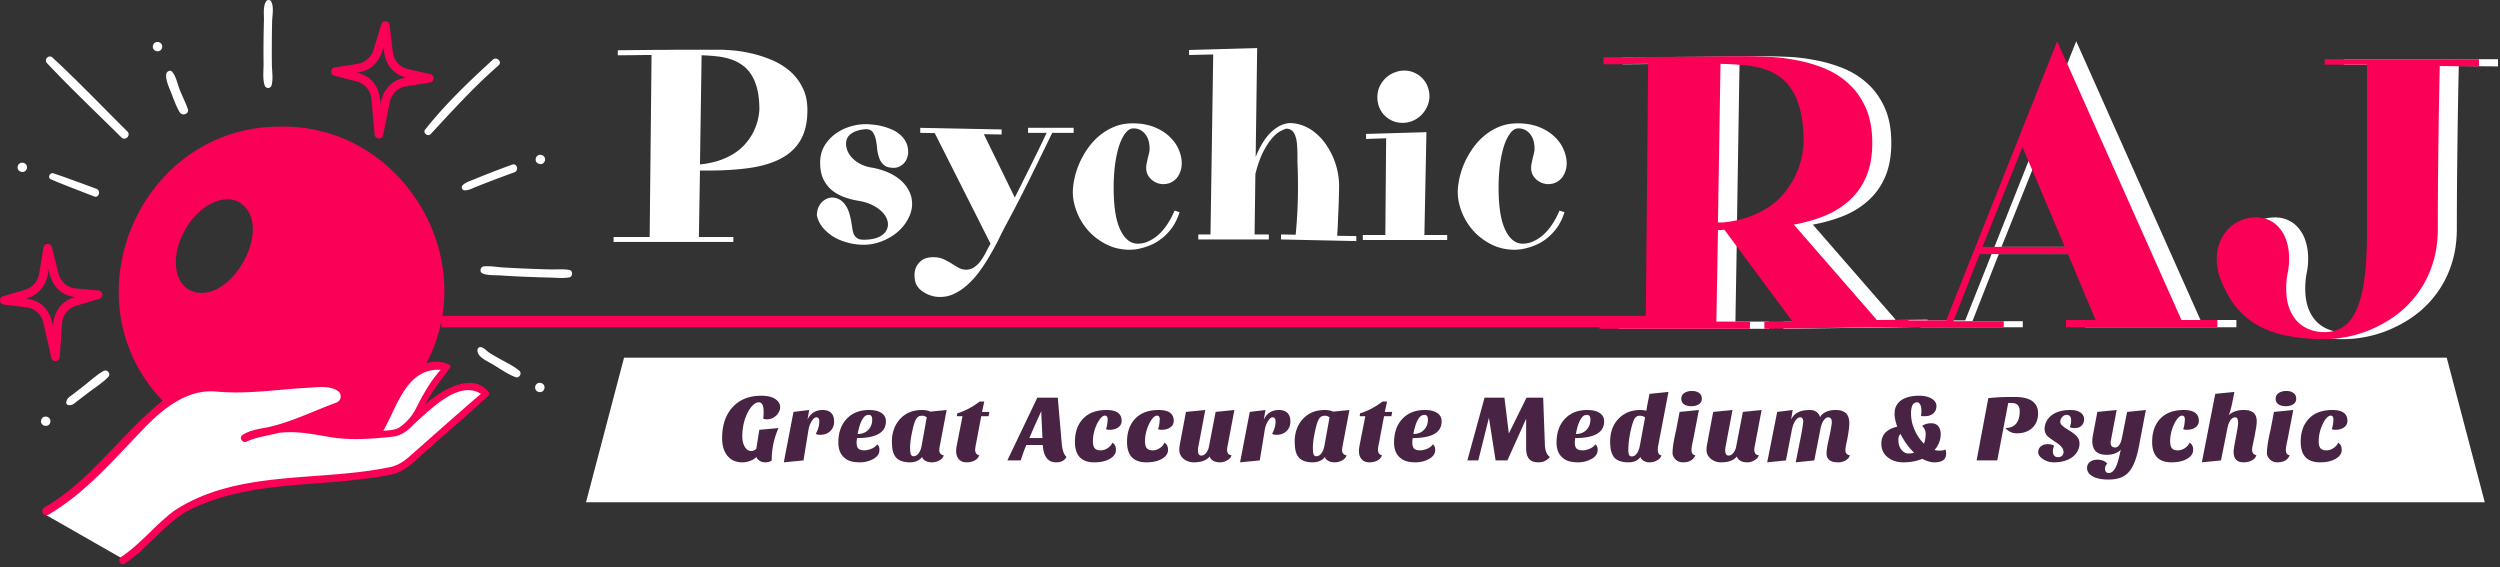 <svg width="657" height="149" fill="none" xmlns="http://www.w3.org/2000/svg"><rect width="100%" height="100%" fill="#333333" stroke="none"/><path d="M22 127.5 11.5 135l21 12 3-2.5 11-10 9-4L71 127l26-2.5 9-2 21.5-18.5-1-2h-7l-5.5 3.5-4.5 3.5 4.5-8 3-4v-1l-8 1-12 13.5-3.5-3.5-2.5-6.5H50.5l-10.5 9-10.5 10-7.5 8Z" fill="#fff"/><path d="M37.452 112.982c5.105-5.395 11.654-10.867 19.57-10.069 7.981.748 15.944-.597 23.91-1.003 2.45-.174 6.693-.745 8.401 1.381.45.931.105 2.146-.907 2.494-5.92 2.174-11.58 5.017-17.714 6.426-2.333.47-4.846.751-6.904 2.043-1.14.716-.147 2.324 1.039 1.777 2.679-1.237 5.594-1.53 8.42-2.262 4.807-.644 9.549.454 14.266 1.232 5.273.707 10.408.321 15.662-.246 2.508-.227 4.456-2.034 5.952-3.653 4.111-3.553 11.42-11.272 17.231-7.604-6.194 5.301-12.276 10.745-18.393 16.135-1.54 1.357-2.996 2.479-5.017 3.016-18.734 4.086-40.46.579-57.183 11.566-4.972 3.705-8.803 8.741-13.989 12.178-1.061.703-.064 2.421 1.002 1.713 5.928-3.939 10.109-10.026 16.227-13.692 16.624-8.693 36.124-6.081 53.979-9.728 3.424-.824 5.615-3.122 8.144-5.418 5.672-5.151 11.622-10.005 17.178-15.286a.728.728 0 0 0 .229-.746c-4.239-5.774-12.647-.674-16.753 2.985 1.69-3.313 4.004-6.19 6.185-9.17.424-.28.54-.987 0-1.264a7.983 7.983 0 0 0-5.936-.308c14.639-27.723-6.572-62.64-38.112-62.203-37.224-.313-56.664 45.504-31.198 72.034-10.98 8.743-18.78 20.948-31.108 28.065-1.203.718-.113 2.59 1.098 1.88 9.678-5.662 17.018-14.304 24.721-22.273Zm78.359-15.8c-2.748 3.059-4.726 6.644-6.554 10.279a13.244 13.244 0 0 1-4.513 5.001c-1.21.61-2.688.636-4.02.732 3.697-6.335 6.03-16.483 15.087-16.012Zm-67.11-36.909c3.663-6.342 10.036-9.517 14.236-7.092 9.781 6.281-2.936 28.298-13.26 22.966-4.2-2.425-4.637-9.532-.975-15.874ZM87.888 19.912l5.802 1.473a5.21 5.21 0 0 1 3.9 4.561l.874 9.443c.104 1.264 1.985 1.376 2.226.119l1.758-8.717a5.225 5.225 0 0 1 4.275-4.107l6.281-1.007c1.202-.176 1.265-1.967.065-2.213l-5.789-1.276a5.204 5.204 0 0 1-4.047-4.476l-.832-7.129c-.121-1.184-1.861-1.353-2.197-.197l-2.058 6.76a5.23 5.23 0 0 1-4.171 3.624l-5.985.939c-1.188.167-1.273 1.925-.102 2.203Zm6.437-.916c3.703-.636 5.662-3.295 6.464-6.792.158 3.972 1.941 7.213 6.01 8.184-3.81.428-6.381 3.42-6.8 7.145-.092-4.24-1.885-7.448-6.221-8.45l.547-.087Z" fill="#FA0057"/><path d="m11.383 84.77 2.097 9.25c.268 1.24 2.15 1.105 2.223-.173l.606-8.872a5.224 5.224 0 0 1 3.703-4.63l6.097-1.817c1.168-.33.999-2.114-.224-2.202l-5.906-.51a5.206 5.206 0 0 1-4.596-3.911l-1.755-6.961c-.274-1.16-2.022-1.1-2.204.09l-1.156 6.973a5.231 5.231 0 0 1-3.662 4.137L.795 77.853c-1.157.321-1.013 2.076.185 2.199l5.944.704a5.21 5.21 0 0 1 4.46 4.015ZM6.71 78.463c3.824-.928 5.742-3.972 6.055-7.732.674 3.917 2.864 6.898 7.025 7.331-3.723.92-5.88 4.223-5.811 7.97-.644-4.192-2.84-7.14-7.27-7.57Z" fill="#FA0057"/><path d="M33.48 34.554C26.941 28.077 20.558 21.38 13.8 15.135c-.968-.896-2.355.485-1.45 1.45 6.296 6.713 13.038 13.048 19.562 19.536 1.013 1.007 2.582-.561 1.567-1.567ZM45.26 18.886c-.564-.688-1.514-.055-1.582.655-.16 1.647.832 3.581 1.41 5.095.627 1.636 1.242 3.405 2.168 4.897.66 1.066 2.547.391 2.103-.887-.605-1.749-1.49-3.41-2.157-5.142-.584-1.518-.902-3.35-1.942-4.618ZM14.003 45.548c-.906-.3-1.562 1.183-.66 1.566 3.768 1.6 7.604 3.042 11.424 4.518 1.25.482 1.816-1.553.556-2.017-3.763-1.384-7.515-2.807-11.32-4.067ZM27.204 97.494c-1.89 1.065-3.585 2.678-5.299 4.006-.875.679-1.753 1.356-2.626 2.039-.793.621-1.71 1.049-1.852 2.103a.665.665 0 0 0 .344.751.66.66 0 0 0 .286.074c1.003.126 1.521-.504 2.292-1.089.957-.725 1.909-1.457 2.862-2.187 1.723-1.319 3.712-2.547 5.224-4.103a1.02 1.02 0 0 0-1.231-1.594ZM71.51 5.715c.036-1.625.539-3.872-.25-5.339a.783.783 0 0 0-1.337 0c-.859 1.338-.516 3.523-.559 5.064a277.836 277.836 0 0 0-.1 11.275c.018 1.788-.29 4.05.304 5.746a.935.935 0 0 0 1.786 0c.487-1.667.119-3.743.099-5.47-.04-3.76-.02-7.518.058-11.276ZM113.182 35.242c5.757-6.205 11.448-12.494 17.85-18.061 1.02-.914-.486-2.411-1.502-1.502-6.292 5.76-12.541 11.706-17.824 18.424-.649.863.746 1.887 1.476 1.139ZM135.173 45.29c1.266-.455.716-2.492-.56-2.029a229.5 229.5 0 0 0-10.253 3.97c-.971.404-2.09.7-2.803 1.494a.768.768 0 0 0-.15.816.764.764 0 0 0 .683.472c1.079.05 2.076-.536 3.064-.93a307.242 307.242 0 0 1 10.019-3.794ZM149.626 72.886c.953-.188.973-1.772 0-1.946-1.596-.285-3.348-.1-4.971-.136a362.57 362.57 0 0 1-12.205-.5c-1.687-.097-3.491-.437-5.171-.315a1.03 1.03 0 0 0-.793.404 1.032 1.032 0 0 0-.179.872c.18 1.331 4.622.985 5.757 1.156 4.129.263 8.264.427 12.4.52 1.663.036 3.522.269 5.162-.055ZM131.103 94.172c-.85-.492-1.725-.96-2.547-1.496-.734-.478-1.241-1.228-2.101-1.442a.79.79 0 0 0-.985.75c-.107 1.797 2.553 2.91 3.851 3.67 1.998 1.169 4.033 2.684 6.205 3.477.929.34 1.732-1.04.978-1.68-1.572-1.336-3.615-2.247-5.401-3.28ZM4.649 43.74c-.29 1.597 2.079 2.068 2.421.481.291-1.597-2.077-2.068-2.421-.482ZM13.227 110.944c.29-1.598-2.08-2.069-2.422-.482-.29 1.597 2.078 2.068 2.422.482ZM40.186 12.017c-.29 1.597 2.079 2.068 2.42.482.292-1.598-2.076-2.07-2.42-.482ZM143.217 42.147c.289-1.598-2.079-2.069-2.421-.482-.291 1.599 2.077 2.07 2.421.482ZM143.078 102.071c.29-1.598-2.079-2.069-2.421-.482-.292 1.598 2.077 2.068 2.421.482ZM161.248 62.288h9.481l.499-47.835c-1.307 0-2.697.011-4.17.035-1.45.024-3.018.036-4.705.036v-1.319c2.709-.024 5.168-.047 7.378-.071 2.21-.024 4.194-.036 5.953-.036 1.782-.024 3.338-.036 4.669-.036h8.697c.832 0 1.985.06 3.458.179s3.065.368 4.776.748c1.711.38 3.446.927 5.204 1.64a18.267 18.267 0 0 1 4.812 2.816c1.426 1.164 2.59 2.614 3.493 4.349.927 1.71 1.391 3.754 1.391 6.13 0 3.113-.571 5.692-1.711 7.735-1.141 2.044-2.816 3.672-5.026 4.883-2.21 1.212-4.955 2.068-8.234 2.567-3.256.475-7.022.713-11.299.713h-1.961l-.285 17.466h9.054v1.283h-31.474v-1.283Zm38.317-33.435c0-2.044-.178-3.814-.534-5.311-.357-1.497-.868-2.768-1.533-3.814-.642-1.046-1.426-1.901-2.352-2.566a10.979 10.979 0 0 0-3.066-1.569 16.974 16.974 0 0 0-3.636-.784 54.529 54.529 0 0 0-4.063-.285l-.428 28.694c1.949-.214 3.66-.57 5.133-1.07 1.497-.522 2.792-1.14 3.885-1.853 1.093-.713 2.008-1.485 2.745-2.317.76-.855 1.39-1.71 1.889-2.566 1.141-1.996 1.794-4.183 1.96-6.559ZM226.94 64.32c-1.449 0-2.851-.19-4.206-.571a14.326 14.326 0 0 1-3.707-1.533 12.146 12.146 0 0 1-2.816-2.424 7.737 7.737 0 0 1-1.532-3.136c0-.666.095-1.283.285-1.854a5.14 5.14 0 0 1 .855-1.497c.381-.428.82-.76 1.319-.998a3.407 3.407 0 0 1 1.604-.392c.689 0 1.367.202 2.032.606.665.404 1.236 1.022 1.711 1.853.38.69.653 1.379.82 2.068.19.689.332 1.354.427 1.996.119.642.214 1.247.286 1.818.095.546.237 1.022.427 1.426.214.404.511.724.891.962.381.238.915.357 1.604.357 1.117 0 2.08-.107 2.888-.321.808-.214 1.473-.511 1.996-.891.523-.38.903-.808 1.14-1.284.262-.475.392-.986.392-1.532 0-.618-.166-1.248-.499-1.89-.332-.641-.819-1.235-1.461-1.782-.642-.57-1.45-1.08-2.424-1.532-.95-.452-2.067-.785-3.35-.998a20.366 20.366 0 0 1-4.028-1.07c-1.212-.475-2.27-1.105-3.173-1.889a8.782 8.782 0 0 1-2.138-2.923c-.499-1.164-.749-2.554-.749-4.17s.357-3.042 1.07-4.278a10.621 10.621 0 0 1 2.815-3.172 12.807 12.807 0 0 1 3.85-1.96 13.993 13.993 0 0 1 4.242-.678c.594 0 1.283.048 2.067.143.784.071 1.58.214 2.388.428.832.214 1.652.499 2.46.855a8.174 8.174 0 0 1 2.138 1.355 6.17 6.17 0 0 1 1.533 1.96c.38.76.57 1.64.57 2.638 0 .57-.106 1.105-.32 1.604-.19.499-.464.938-.82 1.319a3.734 3.734 0 0 1-1.212.855c-.452.214-.927.32-1.426.32-1.14 0-2.008-.249-2.602-.748a4.325 4.325 0 0 1-1.247-1.889 11.22 11.22 0 0 1-.535-2.424c-.071-.879-.19-1.699-.357-2.46-.166-.76-.439-1.39-.819-1.888-.357-.5-.963-.749-1.818-.749-1.616.119-2.887.511-3.814 1.176-.903.642-1.355 1.51-1.355 2.602 0 .713.155 1.414.464 2.103a6.47 6.47 0 0 0 1.319 1.854 9.002 9.002 0 0 0 2.138 1.497c.832.404 1.759.69 2.78.856 1.402.237 2.745.617 4.028 1.14 1.283.523 2.412 1.188 3.387 1.996a8.998 8.998 0 0 1 2.352 2.852c.594 1.07.891 2.257.891 3.564s-.344 2.602-1.034 3.886c-.665 1.283-1.58 2.435-2.744 3.457-1.165.998-2.519 1.806-4.064 2.424a12.691 12.691 0 0 1-4.919.962ZM270.177 33.594h11.977v1.319h-5.632c-3.897 8.079-6.903 14.162-9.018 18.25a264.137 264.137 0 0 1-3.244 6.13 146.68 146.68 0 0 0-1.746 3.458 62.246 62.246 0 0 1-2.175 4.028 43.88 43.88 0 0 1-2.602 4.099 22.983 22.983 0 0 1-3.101 3.6 14.115 14.115 0 0 1-3.564 2.566 8.499 8.499 0 0 1-4.028.999 7.546 7.546 0 0 1-2.246-.321 8.248 8.248 0 0 1-1.853-.82 5.816 5.816 0 0 1-1.39-1.07c-.357-.403-.618-.784-.784-1.14-.262-.594-.404-1.307-.428-2.139a4.937 4.937 0 0 1 .428-2.352c.332-.737.867-1.367 1.604-1.89.76-.499 1.806-.736 3.136-.712.951.023 1.782.202 2.495.534.713.333 1.379.69 1.996 1.07.618.404 1.224.772 1.818 1.105a4.219 4.219 0 0 0 1.996.57c.856 0 1.604-.226 2.246-.677a7.297 7.297 0 0 0 1.711-1.711c.499-.69.95-1.438 1.354-2.246.404-.784.797-1.52 1.177-2.21l-14.65-29.05-3.814-.071v-1.32l21.387.428v1.32l-4.67-.072 8.127 16.646a990.24 990.24 0 0 0 3.6-7.2 467.327 467.327 0 0 0 4.777-9.802h-4.884v-1.32ZM310.562 42.933c0 .689-.106 1.366-.32 2.031a5.87 5.87 0 0 1-.927 1.747c-.404.499-.915.903-1.533 1.212-.594.309-1.295.463-2.103.463-.451 0-.938-.083-1.461-.25a5.243 5.243 0 0 1-1.462-.82 5.037 5.037 0 0 1-1.105-1.318c-.285-.546-.427-1.176-.427-1.89 0-.403.047-.819.142-1.247l.285-1.354c.119-.452.226-.88.321-1.283.095-.404.143-.773.143-1.105 0-1.688-.404-3.006-1.212-3.957-.808-.95-1.818-1.426-3.03-1.426-.76 0-1.461.416-2.103 1.248-.642.808-1.2 1.925-1.675 3.35-.452 1.426-.808 3.09-1.07 4.99a48.168 48.168 0 0 0-.356 6.025c0 4.942.582 8.626 1.747 11.05 1.164 2.423 2.685 3.635 4.562 3.635a6.601 6.601 0 0 0 3.172-.784 10.538 10.538 0 0 0 2.745-1.996 14.588 14.588 0 0 0 2.174-2.78 21.634 21.634 0 0 0 1.604-3.137l1.319.428c-.523 1.615-1.188 2.982-1.996 4.099-.808 1.093-1.675 2.008-2.602 2.744-.927.737-1.865 1.307-2.816 1.711-.927.404-1.794.701-2.602.891-.784.214-1.449.333-1.996.357-.547.047-.879.071-.998.071-2.329 0-4.432-.487-6.309-1.461-1.854-.95-3.434-2.163-4.741-3.636a16.388 16.388 0 0 1-2.958-4.883c-.689-1.782-1.034-3.493-1.034-5.133 0-1.093.143-2.293.428-3.6.285-1.33.713-2.662 1.283-3.992a22.949 22.949 0 0 1 2.21-3.921 17.143 17.143 0 0 1 3.065-3.35 14.85 14.85 0 0 1 3.921-2.353c1.45-.594 3.054-.892 4.812-.892 2.139 0 4.016.321 5.632.963 1.616.642 2.959 1.473 4.028 2.495 1.093 1.022 1.901 2.15 2.424 3.386.546 1.236.819 2.46.819 3.672ZM312.487 13.134l17.894-.5-.392 28.623a23.92 23.92 0 0 1 1.354-2.887 17.43 17.43 0 0 1 1.889-2.78 11.41 11.41 0 0 1 2.496-2.175 7.003 7.003 0 0 1 3.101-1.069c1.354 0 2.625.25 3.814.749a11.172 11.172 0 0 1 3.243 1.996 13.736 13.736 0 0 1 2.638 2.958 19.306 19.306 0 0 1 3.101 7.592 18.33 18.33 0 0 1 .285 3.921c-.024 1.331-.059 2.698-.107 4.1a434.83 434.83 0 0 1-.178 4.028c-.048 1.449-.119 2.875-.214 4.277l5.026.071v1.319l-19.783-.428V61.61l3.85.072c.309-3.185.499-6.369.57-9.553a147.41 147.41 0 0 0-.107-9.731c.024-1.497 0-2.78-.071-3.85-.048-1.069-.19-1.948-.428-2.637-.214-.713-.523-1.236-.926-1.569-.381-.332-.88-.51-1.498-.534-.404.118-.95.356-1.639.712-.666.357-1.378.975-2.139 1.854-.76.88-1.533 2.067-2.317 3.564-.76 1.497-1.437 3.422-2.032 5.775l-.213 15.897h3.742v1.32h-18.535v-1.32h3.208l.713-47.3-6.345.143v-1.32ZM359.003 35.198l15.862-.464-.534 27.019h5.988v1.319h-22.171v-1.32h5.917l.214-25.414-5.276.179v-1.32Zm16.646-9.517a6.853 6.853 0 0 1-.748 2.637 7.439 7.439 0 0 1-1.604 2.139 7.445 7.445 0 0 1-2.281 1.39 6.395 6.395 0 0 1-2.674.428c-.974-.024-1.865-.238-2.673-.642a6.798 6.798 0 0 1-2.067-1.568 6.75 6.75 0 0 1-1.284-2.281 6.976 6.976 0 0 1-.32-2.745 6.172 6.172 0 0 1 .712-2.602 7.327 7.327 0 0 1 1.604-2.067 6.927 6.927 0 0 1 2.282-1.355 6.717 6.717 0 0 1 2.637-.463c.951.024 1.83.237 2.638.641a6.34 6.34 0 0 1 2.067 1.533 6.089 6.089 0 0 1 1.319 2.246c.309.855.44 1.758.392 2.709ZM411.722 42.933c0 .689-.107 1.366-.321 2.031a5.87 5.87 0 0 1-.927 1.747c-.404.499-.915.903-1.533 1.212-.594.309-1.295.463-2.103.463-.451 0-.938-.083-1.461-.25a5.223 5.223 0 0 1-1.461-.82 5 5 0 0 1-1.105-1.318c-.286-.546-.428-1.176-.428-1.89 0-.403.047-.819.142-1.247l.286-1.354c.118-.452.225-.88.32-1.283.095-.404.143-.773.143-1.105 0-1.688-.404-3.006-1.212-3.957-.808-.95-1.818-1.426-3.03-1.426-.76 0-1.461.416-2.103 1.248-.641.808-1.2 1.925-1.675 3.35-.452 1.426-.808 3.09-1.069 4.99a47.972 47.972 0 0 0-.357 6.025c0 4.942.582 8.626 1.747 11.05 1.164 2.423 2.685 3.635 4.562 3.635a6.608 6.608 0 0 0 3.173-.784 10.533 10.533 0 0 0 2.744-1.996 14.592 14.592 0 0 0 2.175-2.78 21.837 21.837 0 0 0 1.604-3.137l1.318.428c-.522 1.615-1.188 2.982-1.996 4.099-.808 1.093-1.675 2.008-2.602 2.744-.927.737-1.865 1.307-2.816 1.711-.926.404-1.794.701-2.602.891-.784.214-1.449.333-1.996.357-.546.047-.879.071-.998.071-2.329 0-4.432-.487-6.309-1.461-1.853-.95-3.434-2.163-4.741-3.636a16.388 16.388 0 0 1-2.958-4.883c-.689-1.782-1.034-3.493-1.034-5.133 0-1.093.143-2.293.428-3.6.285-1.33.713-2.662 1.283-3.992a22.949 22.949 0 0 1 2.21-3.921 17.143 17.143 0 0 1 3.065-3.35 14.85 14.85 0 0 1 3.921-2.353c1.45-.594 3.054-.892 4.812-.892 2.139 0 4.016.321 5.632.963 1.616.642 2.959 1.473 4.028 2.495 1.093 1.022 1.901 2.15 2.424 3.386.546 1.236.82 2.46.82 3.672ZM468.681 84.514l7.332-.102-17.842-24.046h-.308a3.003 3.003 0 0 1-.717.103h-.667l-.41 24.045h8.818v1.897h-39.58v-1.897h12.202l.616-67.727c-1.812 0-3.658.017-5.538.051-1.879.035-3.947.052-6.203.052v-1.846c7.554-.034 13.757-.068 18.611-.103 4.853-.034 8.664-.068 11.433-.102a759.39 759.39 0 0 1 7.331-.051c1.743 0 3.777.05 6.101.153 2.325.103 4.717.393 7.178.872a37.495 37.495 0 0 1 7.28 2.102 21.086 21.086 0 0 1 6.409 4c1.88 1.674 3.401 3.793 4.563 6.357 1.162 2.563 1.743 5.673 1.743 9.33 0 3.282-.495 6.136-1.487 8.563-.991 2.426-2.392 4.494-4.204 6.203-1.777 1.71-3.93 3.11-6.46 4.204-2.529 1.06-5.349 1.88-8.459 2.461l21.738 24.968-.205.103 8.613-.103v1.897l-37.888.513v-1.897ZM478.986 37.5c0-3.145-.256-5.828-.769-8.05-.512-2.255-1.247-4.135-2.204-5.639-.923-1.538-2.051-2.768-3.384-3.691a15.3 15.3 0 0 0-4.461-2.102c-1.606-.479-3.349-.787-5.229-.923a77.08 77.08 0 0 0-5.793-.308l-.667 41.682h1.282c2.666-.273 5.007-.786 7.024-1.538 2.016-.752 3.759-1.64 5.229-2.666 1.504-1.025 2.752-2.153 3.743-3.384 1.025-1.264 1.88-2.512 2.563-3.742 1.573-2.906 2.461-6.119 2.666-9.639Z" fill="#fff"/><path d="M547.94 84.104h7.793l-7.281-17.33h-23.173l-6.922 17.638h13.228V86h-26.917v-1.794h11.792l19.073-47.989 10.1-25.378 32.658 73.264h9.434v1.897H547.94v-1.897Zm-21.944-19.226h21.636l-11.125-26.25-10.511 26.25ZM656.473 17.454l-10.305-.103c-.137 6.118-.239 11.792-.308 17.022-.068 5.195-.119 9.74-.153 13.637-.035 4.546-.052 8.699-.052 12.459-.034 3.247-.495 6.22-1.384 8.92-.854 2.667-2.034 5.06-3.538 7.178a26.385 26.385 0 0 1-5.126 5.538A29.886 29.886 0 0 1 629.352 86a30.62 30.62 0 0 1-6.768 2.358c-2.324.513-4.58.77-6.768.77-3.315 0-6.357-.257-9.125-.77-2.769-.478-5.264-1.281-7.486-2.41a20.823 20.823 0 0 1-5.896-4.46c-1.675-1.88-3.093-4.187-4.255-6.921-.547-1.196-.94-2.341-1.179-3.435a17.824 17.824 0 0 1-.308-3.179c0-1.504.256-2.905.769-4.204.513-1.333 1.213-2.478 2.102-3.435a9.688 9.688 0 0 1 3.281-2.307c1.265-.581 2.649-.872 4.153-.872 1.402 0 2.649.29 3.743.872a7.385 7.385 0 0 1 2.717 2.307c.752.957 1.316 2.102 1.692 3.435.376 1.333.564 2.769.564 4.307 0 1.264-.137 2.529-.41 3.794-.239 1.23-.359 2.58-.359 4.05 0 1.743.222 3.315.666 4.717.479 1.401 1.145 2.597 2 3.589a8.72 8.72 0 0 0 3.179 2.255c1.23.547 2.614.82 4.152.82 1.744 0 3.299-.392 4.666-1.178 1.401-.787 2.581-2.17 3.538-4.153.991-1.983 1.743-4.649 2.255-7.998.513-3.384.77-7.657.77-12.818V16.992h-11.126v-1.435h40.554v1.897Z" fill="#fff"/><path d="m463.681 84.514 7.332-.102-17.842-24.046h-.308a3.003 3.003 0 0 1-.717.103h-.667l-.41 24.045h8.818v1.897h-39.58v-1.897h12.202l.616-67.727c-1.812 0-3.658.017-5.538.051-1.879.035-3.947.052-6.203.052v-1.846c7.554-.034 13.757-.068 18.611-.103 4.853-.034 8.664-.068 11.433-.102a759.39 759.39 0 0 1 7.331-.051c1.743 0 3.777.05 6.101.153 2.325.103 4.717.393 7.178.872a37.495 37.495 0 0 1 7.28 2.102 21.086 21.086 0 0 1 6.409 4c1.88 1.674 3.401 3.793 4.563 6.357 1.162 2.563 1.743 5.673 1.743 9.33 0 3.282-.495 6.136-1.487 8.563-.991 2.426-2.392 4.494-4.204 6.203-1.777 1.71-3.93 3.11-6.46 4.204-2.529 1.06-5.349 1.88-8.459 2.461l21.738 24.968-.205.103 8.613-.103v1.897l-37.888.513v-1.897ZM473.986 37.5c0-3.145-.256-5.828-.769-8.05-.512-2.255-1.247-4.135-2.204-5.639-.923-1.538-2.051-2.768-3.384-3.691a15.3 15.3 0 0 0-4.461-2.102c-1.606-.479-3.349-.787-5.229-.923a77.08 77.08 0 0 0-5.793-.308l-.667 41.682h1.282c2.666-.273 5.007-.786 7.024-1.538 2.016-.752 3.759-1.64 5.229-2.666 1.504-1.025 2.752-2.153 3.743-3.384 1.025-1.264 1.88-2.512 2.563-3.742 1.573-2.906 2.461-6.119 2.666-9.639Z" fill="#FA0057"/><path d="M542.94 84.104h7.793l-7.281-17.33h-23.173l-6.922 17.638h13.228V86h-26.917v-1.794h11.792l19.073-47.989 10.1-25.378 32.658 73.264h9.434v1.897H542.94v-1.897Zm-21.944-19.226h21.636l-11.125-26.25-10.511 26.25ZM651.473 17.454l-10.305-.103c-.137 6.118-.239 11.792-.308 17.022-.068 5.195-.119 9.74-.153 13.637-.035 4.546-.052 8.699-.052 12.459-.034 3.247-.495 6.22-1.384 8.92-.854 2.667-2.034 5.06-3.538 7.178a26.385 26.385 0 0 1-5.126 5.538A29.886 29.886 0 0 1 624.352 86a30.62 30.62 0 0 1-6.768 2.358c-2.324.513-4.58.77-6.768.77-3.315 0-6.357-.257-9.125-.77-2.769-.478-5.264-1.281-7.486-2.41a20.823 20.823 0 0 1-5.896-4.46c-1.675-1.88-3.093-4.187-4.255-6.921-.547-1.196-.94-2.341-1.179-3.435a17.824 17.824 0 0 1-.308-3.179c0-1.504.256-2.905.769-4.204.513-1.333 1.213-2.478 2.102-3.435a9.688 9.688 0 0 1 3.281-2.307c1.265-.581 2.649-.872 4.153-.872 1.402 0 2.649.29 3.743.872a7.385 7.385 0 0 1 2.717 2.307c.752.957 1.316 2.102 1.692 3.435.376 1.333.564 2.769.564 4.307 0 1.264-.137 2.529-.41 3.794-.239 1.23-.359 2.58-.359 4.05 0 1.743.222 3.315.666 4.717.479 1.401 1.145 2.597 2 3.589a8.72 8.72 0 0 0 3.179 2.255c1.23.547 2.614.82 4.152.82 1.744 0 3.299-.392 4.666-1.178 1.401-.787 2.581-2.17 3.538-4.153.991-1.983 1.743-4.649 2.255-7.998.513-3.384.77-7.657.77-12.818V16.992h-11.126v-1.435h40.554v1.897Z" fill="#FA0057"/><path d="M164 94h479l10 38H154l10-38Z" fill="#fff"/><path d="M204.6 112.5c-1.2 2.633-1.8 5.475-1.8 8.525-.45.317-1.008.475-1.675.475-.65 0-1.183-.158-1.6-.475-.417-.3-.667-.608-.75-.925-.417.433-.967.775-1.65 1.025a5.862 5.862 0 0 1-2.075.375 5.816 5.816 0 0 1-2.025-.35 4.343 4.343 0 0 1-1.65-1.125c-1.067-1.133-1.6-2.775-1.6-4.925 0-3.333.892-6 2.675-8 1.833-2.067 4.375-3.1 7.625-3.1 2.25 0 3.775.583 4.575 1.75.25.367.375.775.375 1.225 0 .433-.1.842-.3 1.225-.183.367-.425.7-.725 1-.717.667-1.517 1-2.4 1-.35 0-.692-.058-1.025-.175.067-.5.1-1.042.1-1.625s-.025-1.008-.075-1.275a2.433 2.433 0 0 0-.2-.725c-.217-.45-.567-.675-1.05-.675-.467 0-.967.258-1.5.775-.517.5-.983 1.167-1.4 2-.917 1.867-1.375 3.925-1.375 6.175 0 1.033.2 1.917.6 2.65.433.8 1.033 1.2 1.8 1.2.267 0 .517-.067.75-.2.25-.133.425-.25.525-.35l.8-5.025 5.05-.45ZM214.406 113.975c.6-1.067.9-2.142.9-3.225 0-.717-.258-1.075-.775-1.075-.4 0-.808.342-1.225 1.025-.433.683-.717 1.467-.85 2.35l-1.3 7.95-5.175.5 2.55-13.25 4.125-.5-.45 2.525c.817-1.683 2.142-2.525 3.975-2.525.967 0 1.708.25 2.225.75.533.5.8 1.267.8 2.3 0 1.017-.342 1.85-1.025 2.5-.667.65-1.575.975-2.725.975-.5 0-.85-.1-1.05-.3ZM230.493 116.775c.417.283.625.742.625 1.375 0 .617-.158 1.125-.475 1.525-.316.4-.733.733-1.25 1a7.164 7.164 0 0 1-3.325.825c-1.15 0-2.066-.125-2.75-.375a4.465 4.465 0 0 1-1.675-1.075c-.883-.883-1.325-2.133-1.325-3.75 0-2.517.684-4.542 2.05-6.075 1.467-1.65 3.475-2.475 6.025-2.475 1.584 0 2.767.333 3.55 1 .584.5.875 1.158.875 1.975 0 2.933-2.533 4.4-7.6 4.4-.066.433-.1.833-.1 1.2 0 .767.167 1.3.5 1.6.35.283.842.425 1.475.425.634 0 1.284-.142 1.95-.425.684-.3 1.167-.683 1.45-1.15Zm-5.1-2.725c1.184 0 2.117-.367 2.8-1.1.684-.7 1.025-1.608 1.025-2.725 0-.383-.075-.675-.225-.875-.133-.217-.341-.325-.625-.325-.283 0-.55.058-.8.175-.233.1-.475.333-.725.7-.616.833-1.1 2.217-1.45 4.15ZM235.499 120.25c-.383-.433-.667-.992-.85-1.675-.167-.683-.25-1.583-.25-2.7 0-1.117.192-2.183.575-3.2a7.658 7.658 0 0 1 1.625-2.625c1.433-1.533 3.333-2.3 5.7-2.3.85 0 1.583.142 2.2.425l4.275-.425-1.85 9.75c-.05.2-.075.483-.075.85s.108.667.325.9c.233.233.517.367.85.4-.167.567-.558 1.017-1.175 1.35-.6.333-1.242.5-1.925.5s-1.258-.133-1.725-.4c-.45-.25-.742-.592-.875-1.025-.267.417-.683.758-1.25 1.025-.567.267-1.233.4-2 .4-.75 0-1.433-.1-2.05-.3-.617-.2-1.125-.517-1.525-.95Zm5.275-10.15c-.183.3-.358.708-.525 1.225-.167.5-.392 1.433-.675 2.8-.267 1.35-.4 2.508-.4 3.475 0 .967.075 1.592.225 1.875.15.283.358.425.625.425.533 0 .992-.25 1.375-.75.4-.517.675-1.225.825-2.125l1.325-7.325c-.35-.3-.733-.45-1.15-.45-.4 0-.725.067-.975.2-.233.133-.45.35-.65.65ZM251.272 118.5c0-.45.117-1.242.35-2.375l1.325-6.75h-1.475l.1-.75c2-.6 3.967-1.633 5.9-3.1h1.2l-.6 2.725h1.95l-.225 1.125h-1.925l-1.275 6.75c-.216 1.033-.325 1.725-.325 2.075 0 .8.35 1.283 1.05 1.45-.167.567-.55 1.017-1.15 1.35-.6.333-1.325.5-2.175.5-.85 0-1.517-.267-2-.8-.483-.533-.725-1.267-.725-2.2ZM277.532 121.5c-2.134 0-3.3-1.517-3.5-4.55h-4.3a31.125 31.125 0 0 0-.85 2.15l-.65 1.9h-3.5l7.875-16.5h5.375l1.05 12.15c.166 1.75.583 2.883 1.25 3.4-.484.967-1.4 1.45-2.75 1.45Zm-7.025-6.375h3.45l-.3-6.425v-.675l-1.775 3.925-1.375 3.175ZM294.767 110.6c0 .7-.291 1.267-.875 1.7-.583.433-1.35.65-2.3.65-.4 0-.716-.058-.95-.175.184-.433.3-.917.35-1.45.067-.55.1-.9.1-1.05 0-.7-.241-1.05-.725-1.05-.333 0-.691.208-1.075.625-.366.417-.708.95-1.025 1.6-.7 1.5-1.05 3.008-1.05 4.525 0 .833.159 1.442.475 1.825.317.367.825.55 1.525.55.967 0 1.834-.4 2.6-1.2.217-.25.384-.517.5-.8.634.333.95.958.95 1.875 0 .933-.516 1.708-1.55 2.325-1.066.633-2.45.95-4.15.95-3.383 0-5.075-1.792-5.075-5.375 0-2.617.742-4.675 2.225-6.175 1.434-1.467 3.467-2.2 6.1-2.2 2.634 0 3.95.95 3.95 2.85ZM308.457 110.6c0 .7-.292 1.267-.875 1.7-.584.433-1.35.65-2.3.65-.4 0-.717-.058-.95-.175.183-.433.3-.917.35-1.45.066-.55.1-.9.1-1.05 0-.7-.242-1.05-.725-1.05-.334 0-.692.208-1.075.625-.367.417-.709.95-1.025 1.6-.7 1.5-1.05 3.008-1.05 4.525 0 .833.158 1.442.475 1.825.316.367.825.55 1.525.55.966 0 1.833-.4 2.6-1.2.216-.25.383-.517.5-.8.633.333.95.958.95 1.875 0 .933-.517 1.708-1.55 2.325-1.067.633-2.45.95-4.15.95-3.384 0-5.075-1.792-5.075-5.375 0-2.617.741-4.675 2.225-6.175 1.433-1.467 3.466-2.2 6.1-2.2 2.633 0 3.95.95 3.95 2.85ZM317.896 119.95c-.8 1.033-2.191 1.55-4.175 1.55-1.033 0-1.925-.308-2.675-.925-.75-.633-1.125-1.4-1.125-2.3 0-.5.025-.875.075-1.125l1.675-8.9 5.075-.5-1.825 9.65c-.066.367-.1.658-.1.875 0 .967.292 1.45.875 1.45.65 0 1.209-.442 1.675-1.325.15-.283.259-.608.325-.975l1.775-9.175 4.925-.5-1.85 9.75a3.94 3.94 0 0 0-.075.775c0 .267.075.55.225.85.15.283.467.458.95.525-.1.4-.325.733-.675 1-.733.567-1.5.85-2.3.85-.783 0-1.408-.142-1.875-.425-.466-.283-.766-.658-.9-1.125ZM334.315 113.975c.6-1.067.9-2.142.9-3.225 0-.717-.258-1.075-.775-1.075-.4 0-.808.342-1.225 1.025-.433.683-.716 1.467-.85 2.35l-1.3 7.95-5.175.5 2.55-13.25 4.125-.5-.45 2.525c.817-1.683 2.142-2.525 3.975-2.525.967 0 1.709.25 2.225.75.534.5.8 1.267.8 2.3 0 1.017-.341 1.85-1.025 2.5-.666.65-1.575.975-2.725.975-.5 0-.85-.1-1.05-.3ZM341.352 120.25c-.383-.433-.666-.992-.85-1.675-.166-.683-.25-1.583-.25-2.7 0-1.117.192-2.183.575-3.2.384-1.017.925-1.892 1.625-2.625 1.434-1.533 3.334-2.3 5.7-2.3.85 0 1.584.142 2.2.425l4.275-.425-1.85 9.75c-.05.2-.075.483-.075.85s.109.667.325.9c.234.233.517.367.85.4-.166.567-.558 1.017-1.175 1.35-.6.333-1.241.5-1.925.5-.683 0-1.258-.133-1.725-.4-.45-.25-.741-.592-.875-1.025-.266.417-.683.758-1.25 1.025-.566.267-1.233.4-2 .4-.75 0-1.433-.1-2.05-.3-.616-.2-1.125-.517-1.525-.95Zm5.275-10.15c-.183.3-.358.708-.525 1.225-.166.5-.391 1.433-.675 2.8-.266 1.35-.4 2.508-.4 3.475 0 .967.075 1.592.225 1.875.15.283.359.425.625.425.534 0 .992-.25 1.375-.75.4-.517.675-1.225.825-2.125l1.325-7.325c-.35-.3-.733-.45-1.15-.45-.4 0-.725.067-.975.2-.233.133-.45.35-.65.65ZM357.126 118.5c0-.45.116-1.242.35-2.375l1.325-6.75h-1.475l.1-.75c2-.6 3.966-1.633 5.9-3.1h1.2l-.6 2.725h1.95l-.225 1.125h-1.925l-1.275 6.75c-.217 1.033-.325 1.725-.325 2.075 0 .8.35 1.283 1.05 1.45-.167.567-.55 1.017-1.15 1.35-.6.333-1.325.5-2.175.5-.85 0-1.517-.267-2-.8-.484-.533-.725-1.267-.725-2.2ZM376.536 116.775c.417.283.625.742.625 1.375 0 .617-.158 1.125-.475 1.525-.316.4-.733.733-1.25 1a7.164 7.164 0 0 1-3.325.825c-1.15 0-2.066-.125-2.75-.375a4.465 4.465 0 0 1-1.675-1.075c-.883-.883-1.325-2.133-1.325-3.75 0-2.517.684-4.542 2.05-6.075 1.467-1.65 3.475-2.475 6.025-2.475 1.584 0 2.767.333 3.55 1 .584.5.875 1.158.875 1.975 0 2.933-2.533 4.4-7.6 4.4-.066.433-.1.833-.1 1.2 0 .767.167 1.3.5 1.6.35.283.842.425 1.475.425.634 0 1.284-.142 1.95-.425.684-.3 1.167-.683 1.45-1.15Zm-5.1-2.725c1.184 0 2.117-.367 2.8-1.1.684-.7 1.025-1.608 1.025-2.725 0-.383-.075-.675-.225-.875-.133-.217-.341-.325-.625-.325-.283 0-.55.058-.8.175-.233.1-.475.333-.725.7-.616.833-1.1 2.217-1.45 4.15ZM385.618 121l4.525-16.5h5.225l1.15 9.425 4.65-9.425h4.375l.45 12.35c.067 1.633.5 2.7 1.3 3.2-.183.333-.541.658-1.075.975-.533.317-1.158.475-1.875.475-.7 0-1.258-.1-1.675-.3a2.467 2.467 0 0 1-.975-.8c-.416-.6-.625-1.475-.625-2.625v-7.725L396.143 121h-3.1l-1.75-11.225-2.8 11.225h-2.875ZM419.24 116.775c.417.283.625.742.625 1.375 0 .617-.158 1.125-.475 1.525-.316.4-.733.733-1.25 1a7.164 7.164 0 0 1-3.325.825c-1.15 0-2.066-.125-2.75-.375a4.465 4.465 0 0 1-1.675-1.075c-.883-.883-1.325-2.133-1.325-3.75 0-2.517.684-4.542 2.05-6.075 1.467-1.65 3.475-2.475 6.025-2.475 1.584 0 2.767.333 3.55 1 .584.5.875 1.158.875 1.975 0 2.933-2.533 4.4-7.6 4.4-.066.433-.1.833-.1 1.2 0 .767.167 1.3.5 1.6.35.283.842.425 1.475.425.634 0 1.284-.142 1.95-.425.684-.3 1.167-.683 1.45-1.15Zm-5.1-2.725c1.184 0 2.117-.367 2.8-1.1.684-.7 1.025-1.608 1.025-2.725 0-.383-.075-.675-.225-.875-.133-.217-.341-.325-.625-.325-.283 0-.55.058-.8.175-.233.1-.475.333-.725.7-.616.833-1.1 2.217-1.45 4.15ZM431.046 107.75c.6 0 1.133.067 1.6.2.017-.067.042-.192.075-.375l.125-.775c.067-.333.15-.775.25-1.325l.4-1.975 4.975-.5-2.775 14.5c-.017.1-.025.233-.025.4v.4c0 .367.092.692.275.975.183.267.425.4.725.4-.333.783-1.008 1.342-2.025 1.675-.35.1-.775.15-1.275.15-.483 0-.95-.133-1.4-.4-.45-.25-.742-.592-.875-1.025-.267.433-.667.775-1.2 1.025-.533.267-1.192.4-1.975.4-.767 0-1.475-.1-2.125-.3-.633-.2-1.15-.517-1.55-.95-.733-.85-1.1-2.242-1.1-4.175 0-2.5.733-4.508 2.2-6.025 1.467-1.533 3.367-2.3 5.7-2.3Zm-.175 1.5c-.617 0-1.092.333-1.425 1-.333.667-.675 1.825-1.025 3.475-.333 1.65-.5 3.217-.5 4.7 0 1.017.3 1.525.9 1.525.533 0 .983-.267 1.35-.8.383-.533.65-1.242.8-2.125l1.35-7.325c-.35-.3-.833-.45-1.45-.45ZM445.546 119.625c-.517 1.25-1.6 1.875-3.25 1.875-.85 0-1.542-.292-2.075-.875-.45-.517-.675-1.033-.675-1.55 0-1.35.308-3.342.925-5.975l.925-4.85 5.075-.5-1.525 7.9c-.283 1.233-.425 2.067-.425 2.5 0 .95.342 1.442 1.025 1.475Zm-3.7-14.85c0-.65.267-1.15.8-1.5.55-.35 1.217-.525 2-.525.783 0 1.408.175 1.875.525.483.35.725.85.725 1.5s-.267 1.142-.8 1.475c-.517.333-1.167.5-1.95.5-.783 0-1.425-.167-1.925-.5-.483-.333-.725-.825-.725-1.475ZM456.451 119.95c-.8 1.033-2.192 1.55-4.175 1.55-1.033 0-1.925-.308-2.675-.925-.75-.633-1.125-1.4-1.125-2.3 0-.5.025-.875.075-1.125l1.675-8.9 5.075-.5-1.825 9.65c-.067.367-.1.658-.1.875 0 .967.292 1.45.875 1.45.65 0 1.208-.442 1.675-1.325.15-.283.258-.608.325-.975l1.775-9.175 4.925-.5-1.85 9.75a3.94 3.94 0 0 0-.075.775c0 .267.075.55.225.85.15.283.467.458.95.525-.1.4-.325.733-.675 1-.733.567-1.5.85-2.3.85-.783 0-1.408-.142-1.875-.425-.467-.283-.767-.658-.9-1.125ZM483.045 121.5c-2.017 0-3.025-.783-3.025-2.35 0-.683.142-1.683.425-3 .3-1.333.5-2.267.6-2.8.233-1.217.35-2.017.35-2.4 0-.85-.317-1.275-.95-1.275-.417 0-.825.292-1.225.875-.4.567-.692 1.425-.875 2.575l-1.55 7.875-4.875.5 1.35-6.8c.15-.75.292-1.55.425-2.4.133-.85.2-1.342.2-1.475 0-.767-.283-1.15-.85-1.15-.383 0-.783.283-1.2.85-.417.567-.742 1.433-.975 2.6L469.345 121l-4.925.5 2.625-13.25 4.075-.5-.425 2.525c.433-.9 1.05-1.542 1.85-1.925.8-.4 1.825-.6 3.075-.6.717 0 1.308.175 1.775.525.467.35.775.808.925 1.375.283-.583.783-1.042 1.5-1.375.733-.35 1.542-.525 2.425-.525.9 0 1.567.1 2 .3.45.183.808.433 1.075.75.45.583.675 1.408.675 2.475 0 1.05-.225 2.667-.675 4.85-.233 1.067-.35 1.8-.35 2.2 0 .383.108.692.325.925.233.233.517.367.85.4-.167.567-.542 1.017-1.125 1.35-.567.333-1.225.5-1.975.5ZM505.169 120.575c-1.483.617-3.133.925-4.95.925-1.6 0-2.942-.417-4.025-1.25-1.183-.883-1.775-2.108-1.775-3.675 0-2.317 1.392-3.8 4.175-4.45-.467-1.317-.7-2.433-.7-3.35 0-.917.175-1.667.525-2.25.35-.6.825-1.092 1.425-1.475 1.133-.7 2.65-1.05 4.55-1.05 1.317 0 2.392.25 3.225.75.85.517 1.275 1.158 1.275 1.925 0 .867-.3 1.542-.9 2.025-.533.45-1.242.675-2.125.675-.517 0-.858-.025-1.025-.075.067-.367.1-.85.1-1.45s-.1-1.1-.3-1.5c-.2-.417-.467-.625-.8-.625-.617 0-1.042.275-1.275.825-.233.533-.35 1.2-.35 2 0 .783.075 1.542.225 2.275.167.717.4 1.425.7 2.125.633 1.45 1.458 2.667 2.475 3.65.267-.65.417-1.483.45-2.5 0-.9-.308-1.617-.925-2.15.233-.217.575-.392 1.025-.525.45-.133.875-.2 1.275-.2.883 0 1.533.267 1.95.8.417.533.625 1.225.625 2.075 0 1.517-.542 2.9-1.625 4.15.417.117.817.175 1.2.175.833 0 1.383-.108 1.65-.325.133.317.2.683.2 1.1 0 .833-.275 1.425-.825 1.775-.533.35-1.283.525-2.25.525-.967 0-2.033-.308-3.2-.925Zm-5.725-6.55c-.367.367-.55.875-.55 1.525 0 .65.075 1.183.225 1.6.15.4.342.75.575 1.05.533.65 1.15.975 1.85.975.633 0 1.133-.067 1.5-.2-1.4-1.317-2.6-2.967-3.6-4.95ZM529.48 104.325c4.084 0 6.125 1.442 6.125 4.325 0 1.583-.508 2.85-1.525 3.8-1 .95-2.375 1.425-4.125 1.425a3.572 3.572 0 0 1-2.175-.7c-.3-.2-.55-.433-.75-.7 1.217 0 2.142-.367 2.775-1.1.65-.75.975-1.85.975-3.3 0-1.45-.716-2.175-2.15-2.175h-.6c-.1 0-.191.008-.275.025L524.88 121h-5.425l3.075-16.375c1.784-.167 3.192-.258 4.225-.275 1.034-.017 1.942-.025 2.725-.025ZM543.946 112.225c.233-.617.35-1.192.35-1.725 0-.983-.4-1.475-1.2-1.475-.417 0-.8.192-1.15.575-.334.367-.5.783-.5 1.25 0 .333.133.633.4.9.383.367 1.066.85 2.05 1.45.983.6 1.658 1.15 2.025 1.65.383.483.575 1.067.575 1.75a4 4 0 0 1-.5 1.925 4.518 4.518 0 0 1-1.35 1.575c-1.25.933-2.875 1.4-4.875 1.4-1.084 0-2.042-.283-2.875-.85-.834-.55-1.25-1.15-1.25-1.8 0-.65.233-1.167.7-1.55.483-.383 1.075-.575 1.775-.575s1.266.133 1.7.4c-.217.55-.325 1.008-.325 1.375 0 1.1.466 1.65 1.4 1.65.4 0 .733-.125 1-.375.266-.25.4-.592.4-1.025 0-.85-.717-1.725-2.15-2.625-1.167-.767-1.884-1.3-2.15-1.6-.45-.533-.675-1.133-.675-1.8s.158-1.317.475-1.95a4.665 4.665 0 0 1 1.35-1.625c1.216-.933 2.883-1.4 5-1.4 1.083 0 1.941.217 2.575.65.65.433.975 1.017.975 1.75 0 .733-.225 1.308-.675 1.725-.434.417-1.05.625-1.85.625-.55 0-.959-.092-1.225-.275ZM557.329 118.175c-.867.9-2.092 1.35-3.675 1.35-1.983 0-3.183-.725-3.6-2.175a4.66 4.66 0 0 1-.2-1.375c0-.483.05-.975.15-1.475l1.175-6.25 5.075-.5-1.375 7.275c-.033.217-.075.442-.125.675-.05.233-.075.475-.075.725 0 .233.042.433.125.6.083.15.183.275.3.375.2.133.475.2.825.2.367 0 .7-.217 1-.65.317-.433.55-1.025.7-1.775l1.375-6.925 4.925-.5-1.875 9.825c-.617 3.2-1.558 5.433-2.825 6.7-.65.65-1.4 1.1-2.25 1.35-.833.267-1.792.4-2.875.4-1.75 0-3.125-.275-4.125-.825-1-.55-1.5-1.283-1.5-2.2 0-.683.258-1.225.775-1.625.517-.383 1.175-.575 1.975-.575.7 0 1.317.15 1.85.45.317.183.55.392.7.625-.383.333-.575.775-.575 1.325 0 .733.333 1.1 1 1.1 1.1 0 1.967-1.267 2.6-3.8.183-.75.358-1.525.525-2.325ZM577.858 110.6c0 .7-.292 1.267-.875 1.7-.583.433-1.35.65-2.3.65-.4 0-.717-.058-.95-.175.183-.433.3-.917.35-1.45.067-.55.1-.9.1-1.05 0-.7-.242-1.05-.725-1.05-.333 0-.692.208-1.075.625-.367.417-.708.95-1.025 1.6-.7 1.5-1.05 3.008-1.05 4.525 0 .833.158 1.442.475 1.825.317.367.825.55 1.525.55.967 0 1.833-.4 2.6-1.2.217-.25.383-.517.5-.8.633.333.95.958.95 1.875 0 .933-.517 1.708-1.55 2.325-1.067.633-2.45.95-4.15.95-3.383 0-5.075-1.792-5.075-5.375 0-2.617.742-4.675 2.225-6.175 1.433-1.467 3.467-2.2 6.1-2.2 2.633 0 3.95.95 3.95 2.85ZM591.848 118.225c0 .733.375 1.208 1.125 1.425-.184.617-.634 1.092-1.35 1.425-.6.283-1.234.425-1.9.425-.65 0-1.15-.092-1.5-.275a1.92 1.92 0 0 1-.775-.675c-.3-.433-.45-1.058-.45-1.875 0-.483.133-1.392.4-2.725l.35-1.9c.283-1.45.425-2.442.425-2.975 0-.933-.259-1.4-.775-1.4-.65 0-1.184.475-1.6 1.425a6.691 6.691 0 0 0-.425 1.375l-1.7 8.525-5.025.5 3.525-18 5.025-.5-.2 1c-.467 2.567-.9 4.283-1.3 5.15.933-.933 2.258-1.4 3.975-1.4 1.816 0 2.891.6 3.225 1.8.116.383.175.742.175 1.075 0 .333-.017.633-.05.9-.017.25-.067.608-.15 1.075l-.325 1.8-.575 2.825a4.753 4.753 0 0 0-.125 1ZM601.745 119.625c-.516 1.25-1.6 1.875-3.25 1.875-.85 0-1.541-.292-2.075-.875-.45-.517-.675-1.033-.675-1.55 0-1.35.309-3.342.925-5.975l.925-4.85 5.075-.5-1.525 7.9c-.283 1.233-.425 2.067-.425 2.5 0 .95.342 1.442 1.025 1.475Zm-3.7-14.85c0-.65.267-1.15.8-1.5.55-.35 1.217-.525 2-.525.784 0 1.409.175 1.875.525.484.35.725.85.725 1.5s-.266 1.142-.8 1.475c-.516.333-1.166.5-1.95.5-.783 0-1.425-.167-1.925-.5-.483-.333-.725-.825-.725-1.475ZM616.9 110.6c0 .7-.292 1.267-.875 1.7-.583.433-1.35.65-2.3.65-.4 0-.717-.058-.95-.175.183-.433.3-.917.35-1.45.067-.55.1-.9.1-1.05 0-.7-.242-1.05-.725-1.05-.333 0-.692.208-1.075.625-.367.417-.708.95-1.025 1.6-.7 1.5-1.05 3.008-1.05 4.525 0 .833.158 1.442.475 1.825.317.367.825.55 1.525.55.967 0 1.833-.4 2.6-1.2.217-.25.383-.517.5-.8.633.333.95.958.95 1.875 0 .933-.517 1.708-1.55 2.325-1.067.633-2.45.95-4.15.95-3.383 0-5.075-1.792-5.075-5.375 0-2.617.742-4.675 2.225-6.175 1.433-1.467 3.467-2.2 6.1-2.2 2.633 0 3.95.95 3.95 2.85Z" fill="#482344"/><path fill-rule="evenodd" clip-rule="evenodd" d="M438 86H116v-3h322v3Z" fill="#FA0057"/></svg>